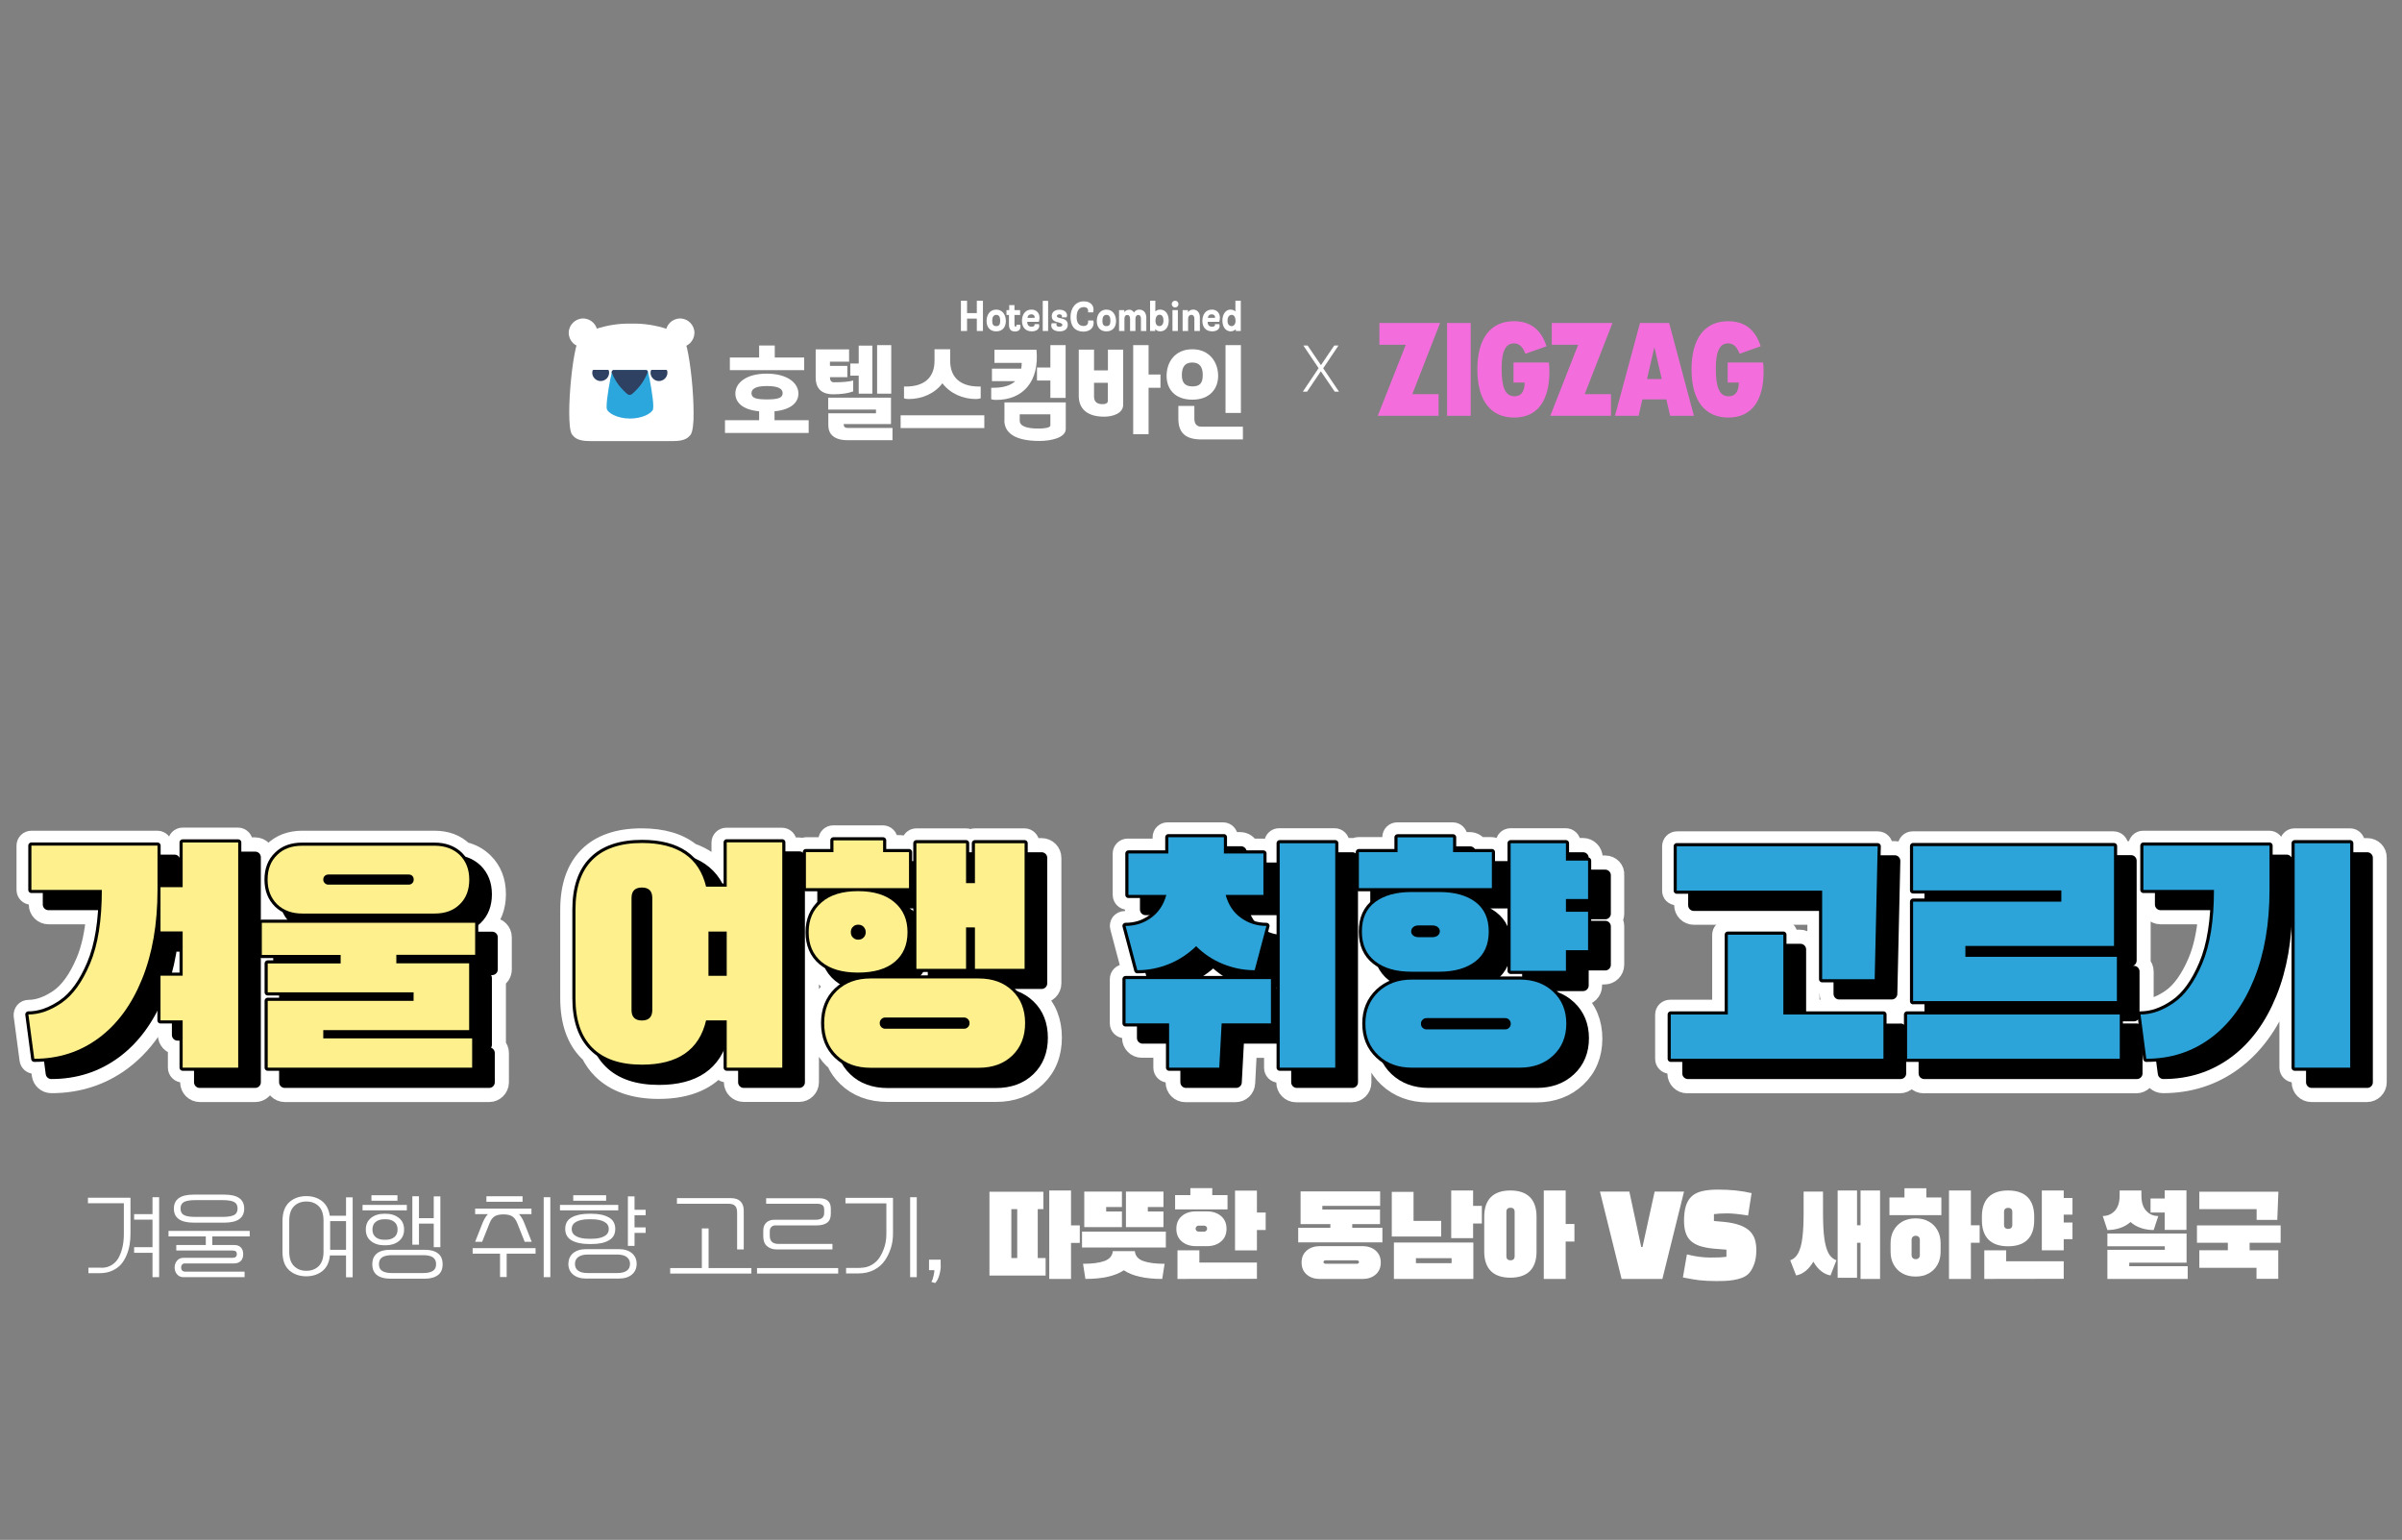 <?xml version="1.0" encoding="UTF-8"?>
<!-- Generator: Adobe Illustrator 28.1.0, SVG Export Plug-In . SVG Version: 6.00 Build 0)  -->
<svg xmlns="http://www.w3.org/2000/svg" xmlns:xlink="http://www.w3.org/1999/xlink" version="1.1" id="레이어_1" x="0px" y="0px" width="1920px" height="1231px" viewBox="0 0 1920 1231" style="enable-background:new 0 0 1920 1231;" xml:space="preserve">
<rect x="0" y="0" width="1920" height="1231" fill="#808080" stroke="none"/>
<style type="text/css">
	.st0{fill:#FFFFFF;stroke:#FFFFFF;stroke-width:14;stroke-linecap:round;stroke-linejoin:round;stroke-miterlimit:10;}
	.st1{stroke:#000000;stroke-width:9;stroke-linecap:round;stroke-linejoin:round;stroke-miterlimit:10;}
	.st2{stroke:#000000;stroke-width:5;stroke-linecap:round;stroke-linejoin:round;stroke-miterlimit:10;}
	.st3{fill:#FFF08E;}
	.st4{fill:#2CA4DA;}
	.st5{fill:#FFFFFF;}
	.st6{fill:#F36EDC;}
	.st7{fill:#2E4162;}
	.st8{fill:#2CA7DD;}
</style>
<g>
	<path class="st0" d="M393.4,740.5h-5.9c6.6-6.6,9.9-15.3,9.9-25.7c0-10.6-3.4-19.3-10.2-26c-4.5-4.4-10-7.4-16.3-8.8   c0,0,0-0.1-0.1-0.1c-6-5.9-13.9-8.8-23.5-8.8H241.6c-9.6,0-17.5,3-23.5,8.8c-2.2,2.2-4,4.6-5.4,7.2v-1.9c0-4.8-3.9-8.8-8.8-8.8   h-8.8v-2.9c0-2.7-2.2-4.9-4.9-4.9H146c-2.7,0-4.9,2.2-4.9,4.9v5.4c-0.5-0.1-1-0.2-1.6-0.2h-8.8V676c0-2.7-2.2-4.9-4.9-4.9H25.1   c-2.7,0-4.9,2.2-4.9,4.9v35.4c0,2.7,2.2,4.9,4.9,4.9H30v6.8c0,4.8,3.9,8.8,8.8,8.8h37.1c-1.3,14.5-4,26.7-8.2,36.6   c-5.9,13.9-13,23.8-21.2,29.4c-8.1,5.5-16.1,8.4-23.7,8.4c-1.4,0-2.7,0.6-3.7,1.7c-0.9,1.1-1.3,2.5-1.2,3.8l4.7,35.4   c0.3,2.4,2.4,4.2,4.8,4.2c1.3,0,2.6,0,3.9-0.1l1.1,8c0.6,4.4,4.3,7.6,8.7,7.6c21.2,0,40.2-6.1,56.6-18.2   c10.5-7.8,19.5-17.8,26.9-29.8c0.9,1.1,2.2,1.7,3.7,1.7h4.9v6.8c0,4.6,3.5,8.3,8,8.7v17.4c0,2.7,2.2,4.9,4.9,4.9h4.9v6.8   c0,4.8,3.9,8.8,8.8,8.8H204c4.8,0,8.8-3.9,8.8-8.8v-7c0.4,0.1,0.8,0.2,1.2,0.2h4.9v6.8c0,4.8,3.9,8.8,8.8,8.8H391   c4.8,0,8.8-3.9,8.8-8.8v-23.4c0-2.3-0.9-4.4-2.4-6c0-0.2,0-0.4,0-0.6v-52.4c2.8-1.5,4.7-4.4,4.7-7.8v-25.7   C402.1,744.5,398.2,740.5,393.4,740.5z M218.1,726.3c1,1,2.1,1.9,3.2,2.7c0.5,1.3,1.1,2.5,1.7,3.7h-10.3v-13.6   C214.2,721.8,216,724.2,218.1,726.3z"></path>
	<path class="st0" d="M826.1,794.9h6.5c4.8,0,8.8-3.9,8.8-8.8V685.8c0-4.8-3.9-8.8-8.8-8.8h-8.8v-2.9c0-2.7-2.2-4.9-4.9-4.9h-39.7   c-1.4,0-2.7,0.6-3.5,1.5c-0.9-0.9-2.1-1.5-3.5-1.5h-39.7c-2.7,0-4.9,2.2-4.9,4.9v2.3c-0.3-0.1-0.7-0.1-1-0.1h-2.1   c-1.4-1-3.2-1.7-5.1-1.7h-8.8v-2.9c0-2.7-2.2-4.9-4.9-4.9h-39.7c-2.7,0-4.9,2.2-4.9,4.9v4.6h-17.1c-0.9,0-1.8,0.3-2.5,0.7   c-0.9-0.3-1.8-0.5-2.8-0.5h-8.8v-2.9c0-2.7-2.2-4.9-4.9-4.9h-44.4c-2.7,0-4.9,2.2-4.9,4.9v23.1c-5.3-6.5-12.7-12.2-23.1-15.8   c-9.6-7.8-22.9-11.7-39.8-11.7c-18.7,0-33.2,5-43.1,14.9c-9.9,9.9-14.9,24.4-14.9,43.1v70.8c0,18.7,5,33.2,14.9,43.1   c0.6,0.6,1.1,1.1,1.7,1.6c2.4,4.8,5.5,9.1,9.2,12.8c10.6,10.6,26.1,16,45.9,16c25.3,0,40.4-8.6,49.3-19.8v1.7   c0,2.7,2.2,4.9,4.9,4.9h4.9v6.8c0,4.8,3.9,8.8,8.8,8.8h44.4c4.8,0,8.8-3.9,8.8-8.8v-99.1c1.6,2.4,3.6,4.6,5.9,6.5   c0.3,0.3,0.6,0.5,0.9,0.7c2.2,5.4,5.6,10,10.2,13.9c0.4,0.3,0.9,0.6,1.3,1c-0.1,0.1-0.2,0.2-0.3,0.3c-7.7,7.5-11.6,17.3-11.6,29.4   c0,12,3.9,21.9,11.6,29.4c0.6,0.6,1.3,1.2,2,1.7c2.1,4.8,5.1,9,8.9,12.7c8.4,8.1,19.5,12.3,33,12.3H796c13.5,0,24.6-4.1,33-12.3   c8.5-8.2,12.8-19,12.8-32.2c0-13.1-4.3-23.9-12.8-32.2C828,796.5,827.1,795.7,826.1,794.9z M647.7,714.9h1.4v6.8   c0,0.3,0.1,0.5,0.1,0.7c-0.5,0.6-1,1.3-1.4,2V714.9z"></path>
	<path class="st0" d="M1283.1,690.9h-8.8V688c0-0.4-0.1-0.9-0.2-1.3v-1c0-4.8-3.9-8.8-8.8-8.8h-8.8v-2.9c0-2.7-2.2-4.9-4.9-4.9   h-44.2c-2.7,0-4.9,2.2-4.9,4.9v10h-5.4v-2.9c0-2.7-2.2-4.9-4.9-4.9h-10c-1.6-2.4-4.3-4-7.3-4h-8.8v-2.9c0-2.7-2.2-4.9-4.9-4.9   h-44.4c-2.7,0-4.9,2.2-4.9,4.9v6.9h-26.1c-1.1,0-2.2,0.4-3,1c-0.7-0.2-1.5-0.3-2.3-0.3h-8.8v-2.9c0-2.7-2.2-4.9-4.9-4.9h-44.4   c-2.7,0-4.9,2.2-4.9,4.9v11.2h-3.3v-2.9c0-2.7-2.2-4.9-4.9-4.9h-10c-1.4-3.1-4.4-5.2-8-5.2h-8.8v-2.9c0-2.7-2.2-4.9-4.9-4.9h-44.4   c-2.7,0-4.9,2.2-4.9,4.9v8.1h-27c-2.7,0-4.9,2.2-4.9,4.9v33.1c0,2.7,2.2,4.9,4.9,4.9h4.9v6.8c0,2.6,1.2,4.9,3,6.5   c-3.2,1.1-6.6,1.7-10.2,1.7c-1.5,0-2.9,0.7-3.9,1.9c-0.9,1.2-1.2,2.8-0.8,4.2l9.4,35.4c0.1,0.3,0.2,0.7,0.4,1h-5.1   c-2.7,0-4.9,2.2-4.9,4.9v35.4c0,2.7,2.2,4.9,4.9,4.9h4.9v6.8c0,4.8,3.9,8.8,8.8,8.8h16.2v15c0,2.7,2.2,4.9,4.9,4.9h4.9v6.8   c0,4.8,3.9,8.8,8.8,8.8h40.1c4.7,0,8.5-3.6,8.7-8.3l1.4-27.1h19.7v15c0,2.7,2.2,4.9,4.9,4.9h4.9v6.8c0,4.8,3.9,8.8,8.8,8.8h44.4   c4.8,0,8.8-3.9,8.8-8.8v-30.4c2,4.7,4.9,8.8,8.7,12.5c0.5,0.5,1.1,0.9,1.6,1.4c2.2,4.9,5.3,9.3,9.4,13.2   c8.6,8.1,19.6,12.2,32.7,12.2h86.4c13.1,0,24.1-4.1,32.7-12.2c8.7-8.2,13.1-18.9,13.1-31.8c0-12.8-4.4-23.5-13.1-31.8   c-0.6-0.6-1.3-1.2-2-1.7h6.1c4.8,0,8.8-3.9,8.8-8.8V780h8.9c4.8,0,8.8-3.9,8.8-8.8v-30.7c0-1.9-0.6-3.6-1.6-5.1   c1-1.4,1.6-3.2,1.6-5.1v-30.7C1291.8,694.9,1287.9,690.9,1283.1,690.9z M1018.1,742c-0.4-0.1-0.7-0.2-1.1-0.4l0-0.2   c0.4-1.5,0.1-3-0.8-4.2c-0.5-0.6-1-1.1-1.7-1.4h3.6V742z M1089.7,714.9h1.4v6.8c0,0.2,0,0.3,0,0.4c-0.5,0.6-1,1.2-1.4,1.9V714.9z    M1089.7,765.5c1.8,2.5,3.9,4.9,6.5,6.9c0.1,0,0.1,0.1,0.2,0.1c1.9,4.6,4.6,8.7,8.2,12.2c-2.2,1.4-4.3,2.9-6.2,4.8   c-3.8,3.6-6.8,7.8-8.7,12.5V765.5z"></path>
	<path class="st0" d="M1892.2,677h-8.8v-2.9c0-2.7-2.2-4.9-4.9-4.9h-44.4c-2.7,0-4.9,2.2-4.9,4.9v5c-0.5-0.1-1-0.2-1.6-0.2h-8.8V676   c0-2.7-2.2-4.9-4.9-4.9h-100.8c-2.7,0-4.9,2.2-4.9,4.9v5.1c-1.4-1-3.2-1.7-5.1-1.7h-8.8v-2.9c0-2.7-2.2-4.9-4.9-4.9h-160.6   c-2.7,0-4.9,2.2-4.9,4.9v35.4c0,2,1.2,3.7,3,4.5c-1.7,0.7-3,2.5-3,4.5v79.6c0,2.7,2.2,4.9,4.9,4.9h4.9v0.9h-9.6   c-2.7,0-4.9,2.2-4.9,4.9v3c-0.1,0-0.3,0-0.4,0h-8.8V811c0-2.7-2.2-4.9-4.9-4.9h-57.7V759c0-4.8-3.9-8.8-8.8-8.8h-8.8v-2.9   c0-2.7-2.2-4.9-4.9-4.9h-44.4c-2.7,0-4.9,2.2-4.9,4.9v58.9h-40.7c-2.7,0-4.9,2.2-4.9,4.9v35.4c0,2.7,2.2,4.9,4.9,4.9h4.9v6.8   c0,4.8,3.9,8.8,8.8,8.8h170c4.8,0,8.8-3.9,8.8-8.8v-6.8h1.4v6.8c0,4.8,3.9,8.8,8.8,8.8h170c4.8,0,8.8-3.9,8.8-8.8v-6.8   c0.9,0,1.8,0,2.7-0.1l1.1,8c0.6,4.4,4.3,7.6,8.7,7.6c21.2,0,40.2-6.1,56.6-18.2c16.1-11.9,28.8-29,37.6-50.9   c2.2-5.5,4.2-11.3,5.9-17.4v73.1c0,2.7,2.2,4.9,4.9,4.9h4.9v6.8c0,4.8,3.9,8.8,8.8,8.8h44.4c4.8,0,8.8-3.9,8.8-8.8V685.8   C1901,680.9,1897.1,677,1892.2,677z M1718.2,716.3v6.8c0,4.8,3.9,8.8,8.8,8.8h37.1c-1.3,14.5-4,26.7-8.2,36.6   c-5.9,13.9-13,23.8-21.2,29.4c-6.9,4.7-13.6,7.4-20.2,8.1v-29.3c0-2.5-1-4.7-2.7-6.3c0.2-0.8,0.3-1.6,0.3-2.4v-51.9   c0.4,0.1,0.8,0.2,1.2,0.2H1718.2z"></path>
	<path class="st0" d="M1340.3,716.7h4.9v6.8c0,4.8,3.9,8.8,8.8,8.8h97.7v50.4c0,2.7,2.2,4.9,4.9,4.9h4.9v6.8c0,4.8,3.9,8.8,8.8,8.8   h42c4.8,0,8.7-3.8,8.8-8.6l2.4-106.3c0.1-2.4-0.8-4.6-2.5-6.3c-1.6-1.7-3.9-2.6-6.3-2.6h-8.8l0.1-2.8c0-1.3-0.5-2.6-1.4-3.5   c-0.9-0.9-2.2-1.5-3.5-1.5h-160.6c-2.7,0-4.9,2.2-4.9,4.9v35.4C1335.4,714.6,1337.6,716.7,1340.3,716.7z"></path>
</g>
<g>
	<g>
		<g>
			<path class="st1" d="M36.4,822.7c8.7,0,17.5-3.1,26.4-9.2c9-6.1,16.6-16.6,22.9-31.5c6.3-14.9,9.4-34.5,9.4-58.9H38.7v-35.4     h100.8v35.4c0,27.2-4.1,51-12.4,71.4c-8.3,20.4-19.8,36.1-34.7,47.1c-14.9,11-32,16.5-51.4,16.5L36.4,822.7z M204,865.2h-44.4     v-37.8h-17.7v-35.7h17.7v-35.4h-17.7V721h17.7v-35.7H204V865.2z"></path>
			<path class="st1" d="M393.4,775h-63v6.8h58.3v53.4H272v6.6h119v23.4H227.6v-53.4h116.6V805H227.6v-23.1h58.3V775h-63v-25.7h170.5     V775z M255.2,742c-8.3,0-15-2.5-20.1-7.4c-5-5-7.6-11.5-7.6-19.7c0-8.2,2.5-14.8,7.6-19.7c5-5,11.7-7.4,20.1-7.4H361     c8.3,0,15,2.5,20.1,7.4c5,5,7.6,11.5,7.6,19.7c0,8.2-2.5,14.8-7.6,19.7c-5,5-11.7,7.4-20.1,7.4H255.2z M276,710.8     c-1.1,0-2,0.4-2.8,1.1c-0.8,0.7-1.2,1.7-1.2,3c0,1.1,0.4,2,1.2,2.8c0.8,0.8,1.7,1.2,2.8,1.2h64.2c1.3,0,2.2-0.4,3-1.2     c0.7-0.8,1.1-1.7,1.1-2.8c0-1.3-0.4-2.2-1.1-3c-0.7-0.7-1.7-1.1-3-1.1H276z"></path>
			<path class="st1" d="M638.9,685.3v179.9h-44.4v-37.8H578c-5.5,23.6-22.6,35.4-51.2,35.4c-17.5,0-30.7-4.5-39.7-13.5     c-9-9-13.5-22.2-13.5-39.7v-70.8c0-17.5,4.5-30.7,13.5-39.7c9-9,22.2-13.5,39.7-13.5c28.5,0,45.6,11.7,51.2,34.9h16.5v-35.4     H638.9z M535,729.5c0-5.5-2.8-8.3-8.3-8.3c-5.5,0-8.3,2.8-8.3,8.3v89.7c0,5.5,2.8,8.3,8.3,8.3c5.5,0,8.3-2.8,8.3-8.3V729.5z      M594.5,791.8v-35.4h-14.6v35.4H594.5z"></path>
			<path class="st1" d="M740.2,692.9v28.8h-82.4v-28.8h22v-9.4h39.7v9.4H740.2z M739.1,756.8c0,10.1-3.4,18-10.2,23.7     c-6.8,5.7-16.5,8.6-29.3,8.6c-12.7,0-22.5-2.9-29.3-8.6c-6.8-5.7-10.2-13.7-10.2-23.7c0-9.9,3.4-17.9,10.3-23.8     c6.8-6,16.6-9,29.2-9c12.6,0,22.3,3,29.2,9C735.6,739,739.1,746.9,739.1,756.8z M796,793.9c11.2,0,20.1,3.3,26.9,9.8     c6.8,6.5,10.2,15.2,10.2,25.9c0,10.7-3.4,19.3-10.2,25.9c-6.8,6.5-15.7,9.8-26.9,9.8h-86.4c-11.2,0-20.2-3.3-26.9-9.8     c-6.8-6.5-10.2-15.1-10.2-25.9c0-10.7,3.4-19.3,10.2-25.9c6.8-6.5,15.7-9.8,26.9-9.8H796z M693.7,756.8c0,1.7,0.5,3.2,1.7,4.3     c1.1,1.1,2.5,1.7,4.2,1.7c1.7,0,3.1-0.5,4.3-1.7c1.1-1.1,1.7-2.5,1.7-4.3c0-1.7-0.6-3.1-1.7-4.3c-1.1-1.1-2.5-1.7-4.3-1.7     c-1.7,0-3.2,0.6-4.2,1.7C694.3,753.7,693.7,755.1,693.7,756.8z M784.1,834.1c1.3,0,2.3-0.4,3.2-1.3c0.9-0.9,1.3-1.9,1.3-3.2     c0-1.3-0.4-2.3-1.3-3.2c-0.9-0.9-1.9-1.3-3.2-1.3h-62.8c-1.3,0-2.3,0.4-3.2,1.3c-0.9,0.9-1.3,1.9-1.3,3.2c0,1.3,0.4,2.3,1.3,3.2     c0.9,0.9,1.9,1.3,3.2,1.3H784.1z M785.8,753.1v33.1h-39.7V685.8h39.7v31.9h7.1v-31.9h39.7v100.3h-39.7v-33.1H785.8z"></path>
			<path class="st1" d="M913.3,751.9c7.6,0,14.3-2.1,20.3-6.4c6-4.3,10.1-10.4,12.3-18.4h-30.2V694h31.9v-13h44.4v13h31.6v33.1     h-30.2c2.2,8,6.3,14.2,12.3,18.4c6,4.3,12.7,6.4,20.3,6.4l-9.4,35.4c-8.8,0-17.3-1.7-25.4-5c-8.1-3.3-15.2-8-21.4-14.2     c-6.3,6.1-13.5,10.9-21.6,14.2c-8.1,3.3-16.6,5-25.4,5L913.3,751.9z M913.3,829.8v-35.4h116.2v35.4H990l-1.9,35.4H948v-35.4     H913.3z M1036.6,685.8h44.4v179.4h-44.4V685.8z"></path>
			<path class="st1" d="M1206.1,692.9v28.8h-106.3v-28.8h30.9v-11.8h44.4v11.8H1206.1z M1164.1,724.7c12.3,0,22,2.7,29,8     c7.1,5.4,10.6,13.2,10.6,23.6c0,10.4-3.5,18.3-10.6,23.8c-7.1,5.5-16.8,8.3-29,8.3h-22.2c-12.3,0-22-2.8-29-8.3     c-7.1-5.5-10.6-13.5-10.6-23.8c0-10.4,3.5-18.3,10.6-23.6c7.1-5.3,16.8-8,29-8H1164.1z M1255.2,855.4c-6.9,6.5-15.8,9.8-26.7,9.8     h-86.4c-10.9,0-19.8-3.3-26.7-9.8c-6.9-6.5-10.4-15-10.4-25.4c0-10.4,3.5-18.8,10.4-25.4c6.9-6.5,15.8-9.8,26.7-9.8h86.4     c10.9,0,19.8,3.3,26.7,9.8c6.9,6.5,10.4,15,10.4,25.4C1265.6,840.4,1262.1,848.9,1255.2,855.4z M1158.6,760.9     c1.7,0,3.1-0.4,4.2-1.3c1.1-0.9,1.7-2,1.7-3.4c0-1.4-0.6-2.6-1.7-3.4c-1.1-0.9-2.5-1.3-4.2-1.3h-11.1c-1.7,0-3.2,0.4-4.2,1.3     c-1.1,0.9-1.7,2-1.7,3.4c0,1.4,0.5,2.6,1.7,3.4c1.1,0.9,2.5,1.3,4.2,1.3H1158.6z M1153.9,825.6c-1.3,0-2.3,0.4-3.2,1.3     c-0.9,0.9-1.3,1.9-1.3,3.2c0,1.3,0.4,2.3,1.3,3.2c0.9,0.9,1.9,1.3,3.2,1.3h62.8c1.3,0,2.3-0.4,3.2-1.3c0.9-0.9,1.3-1.9,1.3-3.2     c0-1.3-0.4-2.3-1.3-3.2c-0.9-0.9-1.9-1.3-3.2-1.3H1153.9z M1265.4,699.7h17.7v30.7h-17.7v10.2h17.7v30.7h-17.7v16.5h-44.2v-102     h44.2V699.7z"></path>
			<path class="st1" d="M1519.2,822.7v35.4h-170v-35.4h45.6V759h44.4v63.8H1519.2z M1353.9,723.6v-35.4h160.6l-2.4,106.3h-42v-70.8     H1353.9z"></path>
			<path class="st1" d="M1708.1,822.7v35.4h-170v-35.4H1708.1z M1542.8,812.1v-79.6h118.5v-9h-118.5v-35.4h160.6v79.8h-118.8v8.7     h121.1v35.4H1542.8z"></path>
			<path class="st1" d="M1724.6,822.7c8.7,0,17.5-3.1,26.4-9.2c9-6.1,16.6-16.6,22.9-31.5c6.3-14.9,9.4-34.5,9.4-58.9H1727v-35.4     h100.8v35.4c0,27.2-4.1,51-12.4,71.4c-8.3,20.4-19.8,36.1-34.7,47.1c-14.9,11-32,16.5-51.4,16.5L1724.6,822.7z M1892.2,685.8     v179.4h-44.4V685.8H1892.2z"></path>
		</g>
	</g>
	<g>
		<path class="st2" d="M22.7,811c8.7,0,17.5-3.1,26.4-9.2c9-6.1,16.6-16.6,22.9-31.5c6.3-14.9,9.4-34.5,9.4-58.9H25.1V676h100.8    v35.4c0,27.2-4.1,51-12.4,71.4c-8.3,20.4-19.8,36.1-34.7,47.1c-14.9,11-32,16.5-51.4,16.5L22.7,811z M190.4,853.5H146v-37.8h-17.7    v-35.7H146v-35.4h-17.7v-35.4H146v-35.7h44.4V853.5z"></path>
		<path class="st2" d="M379.8,763.3h-63v6.8H375v53.4H258.4v6.6h119v23.4H214v-53.4h116.6v-6.8H214v-23.1h58.3v-6.8h-63v-25.7h170.5    V763.3z M241.6,730.3c-8.3,0-15-2.5-20.1-7.4c-5-5-7.6-11.5-7.6-19.7c0-8.2,2.5-14.8,7.6-19.7c5-5,11.7-7.4,20.1-7.4h105.8    c8.3,0,15,2.5,20.1,7.4c5,5,7.6,11.5,7.6,19.7c0,8.2-2.5,14.8-7.6,19.7c-5,5-11.7,7.4-20.1,7.4H241.6z M262.4,699.1    c-1.1,0-2,0.4-2.8,1.1c-0.8,0.7-1.2,1.7-1.2,3c0,1.1,0.4,2,1.2,2.8c0.8,0.8,1.7,1.2,2.8,1.2h64.2c1.3,0,2.2-0.4,3-1.2    c0.7-0.8,1.1-1.7,1.1-2.8c0-1.3-0.4-2.2-1.1-3c-0.7-0.7-1.7-1.1-3-1.1H262.4z"></path>
		<path class="st2" d="M625.3,673.6v179.9h-44.4v-37.8h-16.5c-5.5,23.6-22.6,35.4-51.2,35.4c-17.5,0-30.7-4.5-39.7-13.5    c-9-9-13.5-22.2-13.5-39.7v-70.8c0-17.5,4.5-30.7,13.5-39.7c9-9,22.2-13.5,39.7-13.5c28.5,0,45.6,11.7,51.2,34.9h16.5v-35.4H625.3    z M521.4,717.8c0-5.5-2.8-8.3-8.3-8.3c-5.5,0-8.3,2.8-8.3,8.3v89.7c0,5.5,2.8,8.3,8.3,8.3c5.5,0,8.3-2.8,8.3-8.3V717.8z     M580.9,780.1v-35.4h-14.6v35.4H580.9z"></path>
		<path class="st2" d="M726.6,681.2V710h-82.4v-28.8h22v-9.4h39.7v9.4H726.6z M725.4,745.2c0,10.1-3.4,18-10.2,23.7    c-6.8,5.7-16.5,8.6-29.3,8.6c-12.7,0-22.5-2.9-29.3-8.6c-6.8-5.7-10.2-13.7-10.2-23.7c0-9.9,3.4-17.9,10.3-23.8    c6.8-6,16.6-9,29.2-9c12.6,0,22.3,3,29.2,9C722,727.3,725.4,735.2,725.4,745.2z M782.3,782.2c11.2,0,20.1,3.3,26.9,9.8    c6.8,6.5,10.2,15.2,10.2,25.9c0,10.7-3.4,19.3-10.2,25.9c-6.8,6.5-15.7,9.8-26.9,9.8h-86.4c-11.2,0-20.2-3.3-26.9-9.8    c-6.8-6.5-10.2-15.1-10.2-25.9c0-10.7,3.4-19.3,10.2-25.9c6.8-6.5,15.7-9.8,26.9-9.8H782.3z M680.1,745.2c0,1.7,0.5,3.2,1.7,4.3    c1.1,1.1,2.5,1.7,4.2,1.7c1.7,0,3.1-0.5,4.3-1.7c1.1-1.1,1.7-2.5,1.7-4.3c0-1.7-0.6-3.1-1.7-4.3c-1.1-1.1-2.5-1.7-4.3-1.7    c-1.7,0-3.2,0.6-4.2,1.7C680.6,742,680.1,743.4,680.1,745.2z M770.5,822.4c1.3,0,2.3-0.4,3.2-1.3c0.9-0.9,1.3-1.9,1.3-3.2    c0-1.3-0.4-2.3-1.3-3.2c-0.9-0.9-1.9-1.3-3.2-1.3h-62.8c-1.3,0-2.3,0.4-3.2,1.3c-0.9,0.9-1.3,1.9-1.3,3.2c0,1.3,0.4,2.3,1.3,3.2    c0.9,0.9,1.9,1.3,3.2,1.3H770.5z M772.2,741.4v33.1h-39.7V674.1h39.7V706h7.1v-31.9h39.7v100.4h-39.7v-33.1H772.2z"></path>
		<path class="st2" d="M899.7,740.2c7.6,0,14.3-2.1,20.3-6.4c6-4.3,10.1-10.4,12.3-18.4H902v-33.1h31.9v-13h44.4v13h31.6v33.1h-30.2    c2.2,8,6.3,14.2,12.3,18.4c6,4.3,12.7,6.4,20.3,6.4l-9.4,35.4c-8.8,0-17.3-1.7-25.4-5c-8.1-3.3-15.2-8-21.4-14.2    c-6.3,6.1-13.5,10.9-21.6,14.2c-8.1,3.3-16.6,5-25.4,5L899.7,740.2z M899.7,818.1v-35.4h116.2v35.4h-39.4l-1.9,35.4h-40.1v-35.4    H899.7z M1022.9,674.1h44.4v179.4h-44.4V674.1z"></path>
		<path class="st2" d="M1192.5,681.2V710h-106.3v-28.8h30.9v-11.8h44.4v11.8H1192.5z M1150.4,713.1c12.3,0,22,2.7,29,8    c7.1,5.4,10.6,13.2,10.6,23.6c0,10.4-3.5,18.3-10.6,23.8c-7.1,5.5-16.8,8.3-29,8.3h-22.2c-12.3,0-22-2.8-29-8.3    c-7.1-5.5-10.6-13.5-10.6-23.8c0-10.4,3.5-18.3,10.6-23.6c7.1-5.3,16.8-8,29-8H1150.4z M1241.6,843.7c-6.9,6.5-15.8,9.8-26.7,9.8    h-86.4c-10.9,0-19.8-3.3-26.7-9.8c-6.9-6.5-10.4-15-10.4-25.4s3.5-18.8,10.4-25.4c6.9-6.5,15.8-9.8,26.7-9.8h86.4    c10.9,0,19.8,3.3,26.7,9.8c6.9,6.5,10.4,15,10.4,25.4S1248.5,837.2,1241.6,843.7z M1145,749.2c1.7,0,3.1-0.4,4.2-1.3    c1.1-0.9,1.7-2,1.7-3.4c0-1.4-0.6-2.6-1.7-3.4c-1.1-0.9-2.5-1.3-4.2-1.3h-11.1c-1.7,0-3.2,0.4-4.2,1.3c-1.1,0.9-1.7,2-1.7,3.4    c0,1.4,0.5,2.6,1.7,3.4c1.1,0.9,2.5,1.3,4.2,1.3H1145z M1140.3,813.9c-1.3,0-2.3,0.4-3.2,1.3c-0.9,0.9-1.3,1.9-1.3,3.2    c0,1.3,0.4,2.3,1.3,3.2c0.9,0.9,1.9,1.3,3.2,1.3h62.8c1.3,0,2.3-0.4,3.2-1.3c0.9-0.9,1.3-1.9,1.3-3.2c0-1.3-0.4-2.3-1.3-3.2    c-0.9-0.9-1.9-1.3-3.2-1.3H1140.3z M1251.7,688h17.7v30.7h-17.7v10.2h17.7v30.7h-17.7v16.5h-44.2v-102h44.2V688z"></path>
		<path class="st2" d="M1505.5,811v35.4h-170V811h45.6v-63.8h44.4V811H1505.5z M1340.3,711.9v-35.4h160.6l-2.4,106.3h-42v-70.8    H1340.3z"></path>
		<path class="st2" d="M1694.4,811v35.4h-170V811H1694.4z M1529.2,800.4v-79.6h118.5v-9h-118.5v-35.4h160.6v79.8h-118.8v8.7h121.1    v35.4H1529.2z"></path>
		<path class="st2" d="M1711,811c8.7,0,17.5-3.1,26.4-9.2c9-6.1,16.6-16.6,22.9-31.5c6.3-14.9,9.4-34.5,9.4-58.9h-56.4V676h100.8    v35.4c0,27.2-4.1,51-12.4,71.4c-8.3,20.4-19.8,36.1-34.7,47.1c-14.9,11-32,16.5-51.4,16.5L1711,811z M1878.6,674.1v179.4h-44.4    V674.1H1878.6z"></path>
	</g>
	<g>
		<path class="st3" d="M22.7,811c8.7,0,17.5-3.1,26.4-9.2c9-6.1,16.6-16.6,22.9-31.5c6.3-14.9,9.4-34.5,9.4-58.9H25.1V676h100.8    v35.4c0,27.2-4.1,51-12.4,71.4c-8.3,20.4-19.8,36.1-34.7,47.1c-14.9,11-32,16.5-51.4,16.5L22.7,811z M190.4,853.5H146v-37.8h-17.7    v-35.7H146v-35.4h-17.7v-35.4H146v-35.7h44.4V853.5z"></path>
		<path class="st3" d="M379.8,763.3h-63v6.8H375v53.4H258.4v6.6h119v23.4H214v-53.4h116.6v-6.8H214v-23.1h58.3v-6.8h-63v-25.7h170.5    V763.3z M241.6,730.3c-8.3,0-15-2.5-20.1-7.4c-5-5-7.6-11.5-7.6-19.7c0-8.2,2.5-14.8,7.6-19.7c5-5,11.7-7.4,20.1-7.4h105.8    c8.3,0,15,2.5,20.1,7.4c5,5,7.6,11.5,7.6,19.7c0,8.2-2.5,14.8-7.6,19.7c-5,5-11.7,7.4-20.1,7.4H241.6z M262.4,699.1    c-1.1,0-2,0.4-2.8,1.1c-0.8,0.7-1.2,1.7-1.2,3c0,1.1,0.4,2,1.2,2.8c0.8,0.8,1.7,1.2,2.8,1.2h64.2c1.3,0,2.2-0.4,3-1.2    c0.7-0.8,1.1-1.7,1.1-2.8c0-1.3-0.4-2.2-1.1-3c-0.7-0.7-1.7-1.1-3-1.1H262.4z"></path>
		<path class="st3" d="M625.3,673.6v179.9h-44.4v-37.8h-16.5c-5.5,23.6-22.6,35.4-51.2,35.4c-17.5,0-30.7-4.5-39.7-13.5    c-9-9-13.5-22.2-13.5-39.7v-70.8c0-17.5,4.5-30.7,13.5-39.7c9-9,22.2-13.5,39.7-13.5c28.5,0,45.6,11.7,51.2,34.9h16.5v-35.4H625.3    z M521.4,717.8c0-5.5-2.8-8.3-8.3-8.3c-5.5,0-8.3,2.8-8.3,8.3v89.7c0,5.5,2.8,8.3,8.3,8.3c5.5,0,8.3-2.8,8.3-8.3V717.8z     M580.9,780.1v-35.4h-14.6v35.4H580.9z"></path>
		<path class="st3" d="M726.6,681.2V710h-82.4v-28.8h22v-9.4h39.7v9.4H726.6z M725.4,745.2c0,10.1-3.4,18-10.2,23.7    c-6.8,5.7-16.5,8.6-29.3,8.6c-12.7,0-22.5-2.9-29.3-8.6c-6.8-5.7-10.2-13.7-10.2-23.7c0-9.9,3.4-17.9,10.3-23.8    c6.8-6,16.6-9,29.2-9c12.6,0,22.3,3,29.2,9C722,727.3,725.4,735.2,725.4,745.2z M782.3,782.2c11.2,0,20.1,3.3,26.9,9.8    c6.8,6.5,10.2,15.2,10.2,25.9c0,10.7-3.4,19.3-10.2,25.9c-6.8,6.5-15.7,9.8-26.9,9.8h-86.4c-11.2,0-20.2-3.3-26.9-9.8    c-6.8-6.5-10.2-15.1-10.2-25.9c0-10.7,3.4-19.3,10.2-25.9c6.8-6.5,15.7-9.8,26.9-9.8H782.3z M680.1,745.2c0,1.7,0.5,3.2,1.7,4.3    c1.1,1.1,2.5,1.7,4.2,1.7c1.7,0,3.1-0.5,4.3-1.7c1.1-1.1,1.7-2.5,1.7-4.3c0-1.7-0.6-3.1-1.7-4.3c-1.1-1.1-2.5-1.7-4.3-1.7    c-1.7,0-3.2,0.6-4.2,1.7C680.6,742,680.1,743.4,680.1,745.2z M770.5,822.4c1.3,0,2.3-0.4,3.2-1.3c0.9-0.9,1.3-1.9,1.3-3.2    c0-1.3-0.4-2.3-1.3-3.2c-0.9-0.9-1.9-1.3-3.2-1.3h-62.8c-1.3,0-2.3,0.4-3.2,1.3c-0.9,0.9-1.3,1.9-1.3,3.2c0,1.3,0.4,2.3,1.3,3.2    c0.9,0.9,1.9,1.3,3.2,1.3H770.5z M772.2,741.4v33.1h-39.7V674.1h39.7V706h7.1v-31.9h39.7v100.4h-39.7v-33.1H772.2z"></path>
		<path class="st4" d="M899.7,740.2c7.6,0,14.3-2.1,20.3-6.4c6-4.3,10.1-10.4,12.3-18.4H902v-33.1h31.9v-13h44.4v13h31.6v33.1h-30.2    c2.2,8,6.3,14.2,12.3,18.4c6,4.3,12.7,6.4,20.3,6.4l-9.4,35.4c-8.8,0-17.3-1.7-25.4-5c-8.1-3.3-15.2-8-21.4-14.2    c-6.3,6.1-13.5,10.9-21.6,14.2c-8.1,3.3-16.6,5-25.4,5L899.7,740.2z M899.7,818.1v-35.4h116.2v35.4h-39.4l-1.9,35.4h-40.1v-35.4    H899.7z M1022.9,674.1h44.4v179.4h-44.4V674.1z"></path>
		<path class="st4" d="M1192.5,681.2V710h-106.3v-28.8h30.9v-11.8h44.4v11.8H1192.5z M1150.4,713.1c12.3,0,22,2.7,29,8    c7.1,5.4,10.6,13.2,10.6,23.6c0,10.4-3.5,18.3-10.6,23.8c-7.1,5.5-16.8,8.3-29,8.3h-22.2c-12.3,0-22-2.8-29-8.3    c-7.1-5.5-10.6-13.5-10.6-23.8c0-10.4,3.5-18.3,10.6-23.6c7.1-5.3,16.8-8,29-8H1150.4z M1241.6,843.7c-6.9,6.5-15.8,9.8-26.7,9.8    h-86.4c-10.9,0-19.8-3.3-26.7-9.8c-6.9-6.5-10.4-15-10.4-25.4s3.5-18.8,10.4-25.4c6.9-6.5,15.8-9.8,26.7-9.8h86.4    c10.9,0,19.8,3.3,26.7,9.8c6.9,6.5,10.4,15,10.4,25.4S1248.5,837.2,1241.6,843.7z M1145,749.2c1.7,0,3.1-0.4,4.2-1.3    c1.1-0.9,1.7-2,1.7-3.4c0-1.4-0.6-2.6-1.7-3.4c-1.1-0.9-2.5-1.3-4.2-1.3h-11.1c-1.7,0-3.2,0.4-4.2,1.3c-1.1,0.9-1.7,2-1.7,3.4    c0,1.4,0.5,2.6,1.7,3.4c1.1,0.9,2.5,1.3,4.2,1.3H1145z M1140.3,813.9c-1.3,0-2.3,0.4-3.2,1.3c-0.9,0.9-1.3,1.9-1.3,3.2    c0,1.3,0.4,2.3,1.3,3.2c0.9,0.9,1.9,1.3,3.2,1.3h62.8c1.3,0,2.3-0.4,3.2-1.3c0.9-0.9,1.3-1.9,1.3-3.2c0-1.3-0.4-2.3-1.3-3.2    c-0.9-0.9-1.9-1.3-3.2-1.3H1140.3z M1251.7,688h17.7v30.7h-17.7v10.2h17.7v30.7h-17.7v16.5h-44.2v-102h44.2V688z"></path>
		<path class="st4" d="M1505.5,811v35.4h-170V811h45.6v-63.8h44.4V811H1505.5z M1340.3,711.9v-35.4h160.6l-2.4,106.3h-42v-70.8    H1340.3z"></path>
		<path class="st4" d="M1694.4,811v35.4h-170V811H1694.4z M1529.2,800.4v-79.6h118.5v-9h-118.5v-35.4h160.6v79.8h-118.8v8.7h121.1    v35.4H1529.2z"></path>
		<path class="st4" d="M1711,811c8.7,0,17.5-3.1,26.4-9.2c9-6.1,16.6-16.6,22.9-31.5c6.3-14.9,9.4-34.5,9.4-58.9h-56.4V676h100.8    v35.4c0,27.2-4.1,51-12.4,71.4c-8.3,20.4-19.8,36.1-34.7,47.1c-14.9,11-32,16.5-51.4,16.5L1711,811z M1878.6,674.1v179.4h-44.4    V674.1H1878.6z"></path>
	</g>
</g>
<g>
	<g>
		<path class="st5" d="M81.1,1013.5c3.2,0,6-0.8,8.5-2.4c2.4-1.6,4.3-3.7,5.6-6.4c1.3-2.7,2.3-5.5,2.9-8.6c0.6-3,0.9-6.2,0.9-9.6    v-24.6H70.3v-4.4h34v28.7c0,3.1-0.2,6.1-0.7,8.9c-0.5,2.9-1.3,5.7-2.5,8.5c-1.2,2.8-2.7,5.3-4.5,7.3c-1.8,2-4.2,3.7-7.1,5    c-2.9,1.3-6.2,1.9-9.8,1.9h-9v-4.4H81.1z M121.9,997v-22h-14.7v-4.4h14.7v-13.5h5.3v63.9h-5.3v-19.5h-14.7V997H121.9z"></path>
		<path class="st5" d="M145.7,1010.8c-0.6,0.6-0.9,1.4-0.9,2.4c0,2.3,1.2,3.4,3.5,3.4h47.2v4.4h-48.8c-2.1,0-3.8-0.7-5.1-2.2    c-1.3-1.5-2-3.3-2-5.5c0-2.2,0.7-4.1,2-5.6c1.3-1.5,3.1-2.2,5.2-2.2H186c2.2,0,3.3-1,3.3-3c0-1.9-1.1-2.8-3.3-2.8h-45.1v-4.4h23.6    v-6.9h-29.8v-4.4h64.9v4.4h-29.9v6.9h17.7c2.3,0,4,0.7,5.2,2c1.2,1.3,1.8,3,1.8,5.2c0,2.4-0.6,4.2-1.9,5.5c-1.3,1.3-3,2-5.4,2    h-39.1C147.2,1009.9,146.3,1010.2,145.7,1010.8z M179.4,977.4h-24.6c-10.5,0-15.8-3.7-15.8-11.2c0-7.5,5.3-11.2,15.8-11.2h24.6    c10.5,0,15.8,3.7,15.8,11.2C195.2,973.6,190,977.4,179.4,977.4z M178.1,959.4h-22c-4,0-7,0.5-8.9,1.4c-1.9,1-2.9,2.7-2.9,5.3    s1,4.3,2.9,5.3c1.9,1,4.9,1.4,8.9,1.4h22c4,0,7-0.5,8.9-1.4c1.9-1,2.9-2.7,2.9-5.3s-1-4.3-2.9-5.3    C185.1,959.9,182.1,959.4,178.1,959.4z"></path>
		<path class="st5" d="M231.3,961c3.6-3.2,8.1-4.8,13.6-4.8c4.8,0,9,1.3,12.4,3.9c3.4,2.6,5.5,6.5,6.3,11.8h13v-14.7h5.3v63.9h-5.3    v-17.5h-12.9c-0.5,5.6-2.6,9.8-6.1,12.6c-3.5,2.7-7.8,4.1-12.8,4.1c-5.4,0-10-1.6-13.6-4.8c-3.6-3.2-5.4-8.1-5.4-14.8v-24.9    C225.9,969.1,227.7,964.2,231.3,961z M231.2,1000.7c0,5.1,1.3,8.9,3.8,11.4c2.5,2.5,5.8,3.8,9.9,3.8c4.1,0,7.4-1.3,9.9-3.8    c2.5-2.5,3.8-6.3,3.8-11.4v-25c0-5.1-1.3-8.9-3.8-11.4c-2.5-2.5-5.8-3.8-9.9-3.8c-4.1,0-7.4,1.3-9.9,3.8    c-2.5,2.5-3.8,6.3-3.8,11.4V1000.7z M276.6,999.1v-22.9h-12.7v22.9H276.6z"></path>
		<path class="st5" d="M325.2,963.2v4.4h-35.4v-4.4H325.2z M308.3,995.5h-1.2c-4.2,0-7.7-1.1-10.5-3.3c-2.8-2.2-4.2-5.3-4.2-9.3    c0-4,1.4-7,4.2-9.3c2.8-2.2,6.3-3.3,10.5-3.3h1.2c4.2,0,7.7,1.1,10.5,3.3c2.8,2.2,4.2,5.3,4.2,9.3c0,4-1.4,7-4.2,9.3    C316,994.4,312.5,995.5,308.3,995.5z M317.7,955.5v4.4h-20.8v-4.4H317.7z M311.8,999.1h27.9c4.5,0,8,1,10.4,2.9    c2.5,1.9,3.7,4.8,3.7,8.7c0,3.9-1.2,6.7-3.7,8.6c-2.5,1.9-6,2.9-10.4,2.9h-27.9c-4.5,0-8-1-10.5-2.9c-2.5-1.9-3.7-4.8-3.7-8.6    c0-3.9,1.2-6.7,3.7-8.7C303.8,1000,307.3,999.1,311.8,999.1z M308.4,974.7h-1.3c-2.8,0-5.1,0.7-6.8,2.1c-1.7,1.4-2.6,3.4-2.6,6.1    c0,2.7,0.9,4.7,2.6,6.1c1.7,1.4,4,2.1,6.8,2.1h1.3c2.8,0,5-0.7,6.8-2.1c1.7-1.4,2.6-3.4,2.6-6.1c0-2.7-0.9-4.7-2.6-6.1    C313.4,975.4,311.2,974.7,308.4,974.7z M338.2,1017.7c3.5,0,6.1-0.6,7.8-1.7c1.7-1.1,2.6-2.9,2.6-5.4c0-2.5-0.9-4.3-2.6-5.5    c-1.7-1.1-4.3-1.7-7.8-1.7h-24.9c-3.5,0-6.1,0.6-7.8,1.7c-1.7,1.1-2.6,3-2.6,5.5c0,2.5,0.9,4.3,2.6,5.4c1.7,1.1,4.3,1.7,7.8,1.7    H338.2z M334.9,973.8h11.8v-17.4h5.3V997h-5.3v-18.8h-11.8v16.8h-5.3v-38.7h5.3V973.8z"></path>
		<path class="st5" d="M428.1,997.8v4.4h-23.1v18.7h-5.3v-18.7h-21.9v-4.4H428.1z M424.8,966.2v4.4h-10c1.7,1.8,3.2,4.2,4.4,7.4    l5.8,14.7h-5.6l-5.9-14.8c-1-2.6-2.4-4.4-4-5.5c-1.7-1.1-4-1.6-7.1-1.6c-3,0-5.4,0.5-7.1,1.6c-1.7,1.1-3,2.9-4,5.5l-5.9,14.8h-5.6    l5.8-14.7c1.3-3.3,2.8-5.7,4.4-7.4h-10.2v-4.4H424.8z M417.7,956.3v4.4h-28.9v-4.4H417.7z M439.9,1021h-5.3v-63.9h5.3V1021z"></path>
		<path class="st5" d="M494.2,963.2v4.4h-46.6v-4.4H494.2z M472.8,994.5h-2c-5.8,0-10.4-1-13.8-2.9c-3.4-1.9-5.2-5-5.2-9.2    c0-4.2,1.7-7.3,5.2-9.2c3.4-1.9,8.1-2.9,13.8-2.9h2c5.8,0,10.4,1,13.8,2.9c3.4,1.9,5.2,5,5.2,9.2c0,4.2-1.7,7.3-5.2,9.2    C483.2,993.6,478.6,994.5,472.8,994.5z M458.1,1001.8c2.5-2.1,5.9-3.2,10.3-3.2h26.4c4.3,0,7.8,1.1,10.3,3.2    c2.5,2.1,3.8,5,3.8,8.5c0,3.6-1.3,6.5-3.8,8.6c-2.5,2.1-5.9,3.2-10.3,3.2h-26.4c-4.3,0-7.8-1.1-10.3-3.2c-2.5-2.1-3.8-5-3.8-8.6    C454.4,1006.8,455.6,1003.9,458.1,1001.8z M472.8,974.7h-2c-4.1,0-7.5,0.6-10,1.9c-2.5,1.3-3.8,3.2-3.8,5.9c0,2.7,1.3,4.6,3.8,5.9    c2.5,1.3,5.8,1.9,10,1.9h2c4.1,0,7.5-0.6,10-1.9c2.5-1.3,3.8-3.2,3.8-5.9c0-2.7-1.3-4.6-3.8-5.9    C480.3,975.3,477,974.7,472.8,974.7z M484.5,955.5v4.4h-26.3v-4.4H484.5z M493.3,1017.7c6.8,0,10.3-2.5,10.3-7.4    c0-2.3-0.9-4-2.6-5.4c-1.7-1.3-4.3-2-7.7-2h-23.4c-3.4,0-5.9,0.7-7.7,2c-1.7,1.3-2.6,3.1-2.6,5.4c0,4.9,3.4,7.4,10.3,7.4H493.3z     M507.2,967.1h8.9v4.4h-8.9v9.7h8.9v4.4h-8.9V996h-5.3v-39.6h5.3V967.1z"></path>
		<path class="st5" d="M561,1013.7v-31.7h5.4v31.7h34.2v4.4h-64.9v-4.4H561z M541.2,957.8h43c3.4,0,6,0.9,7.7,2.6    c1.7,1.7,2.6,4.2,2.6,7.4v31h-5.3v-29.4c0-2.5-0.5-4.3-1.6-5.4c-1.1-1.2-2.9-1.7-5.6-1.7h-40.9V957.8z"></path>
		<path class="st5" d="M670,1013.7v4.4h-64.9v-4.4H670z M664.1,970.3c0,3.3-1,5.7-2.9,7.1c-1.9,1.5-4.8,2.2-8.5,2.2h-33    c-1.2,0-2.2,0.4-3.1,1.2c-0.8,0.8-1.3,1.9-1.3,3.3v3.7c0,4.4,2.3,6.6,6.9,6.6h43.2v4.4h-44.8c-3,0-5.5-0.9-7.5-2.6    c-2-1.7-3-4.4-3-7.9v-4.6c0-2.7,0.8-4.7,2.4-6.3c1.6-1.5,3.7-2.3,6.4-2.3h33c4.6,0,6.9-1.8,6.9-5.5V967c0-1.8-0.5-3-1.5-3.7    c-1-0.7-2.4-1-4.3-1h-40.6v-4.4h42.4c6.2,0,9.3,2.8,9.3,8.3V970.3z"></path>
		<path class="st5" d="M687.8,1013.5c3.3,0,6.4-0.8,9.1-2.4c2.7-1.6,4.9-3.7,6.5-6.4c1.6-2.6,2.9-5.5,3.8-8.6    c0.9-3.1,1.3-6.3,1.3-9.5v-24.6h-32.7v-4.4h38v28.7c0,3.8-0.5,7.5-1.6,11.1c-1.1,3.6-2.7,7-4.8,10.1c-2.1,3.1-5,5.7-8.6,7.6    c-3.6,1.9-7.8,2.9-12.4,2.9h-10.1v-4.4H687.8z M732.8,1021h-5.3v-63.9h5.3V1021z"></path>
		<path class="st5" d="M752,1011.7c0,2.4-0.4,4.9-1.2,7.7c-0.8,2.8-1.9,4.9-3.3,6.3l-3-0.9c0.7-1.2,1.3-2.8,1.7-4.8    c0.5-2,0.7-3.5,0.7-4.6h-4.3v-8.4h9.3V1011.7z"></path>
	</g>
	<g>
		<path class="st5" d="M834,952.6v14h-4.5v39.1h6.3v14h-44.9v-67H834z M808.4,966.6v39.1h4.7v-39.1H808.4z M856.1,979.6h7v14h-7    v28.8h-17.4v-70.7h17.4V979.6z"></path>
		<path class="st5" d="M864.9,984.6h67v12.7h-67V984.6z M907.1,1000.2c0.4,3.8,2.6,6.4,6.8,7.9c4.2,1.5,9.8,2.2,17,2.2l-1.9,12.1    c-13.6,0-23.8-2.3-30.7-6.9c-6.9,4.6-17.1,6.9-30.7,6.9l-1.9-12.1c7.2,0,12.9-0.7,17-2.2c4.2-1.5,6.4-4.1,6.8-7.9H907.1z     M896.8,968.5V981h-30.1v-28.4h30.1v12.3h-12.6v3.6H896.8z M930,968.5V981h-30v-28.4h30v12.3h-12.5v3.6H930z"></path>
		<path class="st5" d="M981.2,955.4v11.4h-41.9v-11.4h12.2v-5.6H969v5.6H981.2z M964.7,968.4c4.7,0,8.5,1.3,11.4,3.8    c2.9,2.5,4.3,5.9,4.3,10.1c0,4.2-1.4,7.6-4.3,10.1c-2.9,2.5-6.6,3.8-11.4,3.8h-8.7c-4.7,0-8.5-1.3-11.4-3.8    c-2.9-2.5-4.3-5.9-4.3-10.1c0-4.2,1.4-7.6,4.3-10.1c2.9-2.5,6.6-3.8,11.4-3.8H964.7z M958.7,999.5v9.8h46v13l-63.5,0.1v-22.9    H958.7z M962.5,984.6c0.7,0,1.2-0.2,1.7-0.7c0.4-0.4,0.7-1,0.7-1.7c0-0.7-0.2-1.2-0.7-1.7c-0.4-0.4-1-0.7-1.7-0.7h-4.4    c-0.7,0-1.2,0.2-1.7,0.7c-0.4,0.4-0.7,1-0.7,1.7c0,0.7,0.2,1.2,0.7,1.7c0.4,0.4,1,0.7,1.7,0.7H962.5z M1004.7,969.3h7v14h-7v16.3    h-17.5v-47.8h17.5V969.3z"></path>
		<path class="st5" d="M1080.9,981.5h24.1v11.7h-67.3v-11.7h25.7v-2.9h-23.8v-26.2h63.6V964H1057v2.9h46.1v11.7h-22.2V981.5z     M1089.1,996.2c4.4,0,7.9,1.2,10.6,3.6c2.7,2.4,4,5.6,4,9.5c0,4-1.3,7.1-4,9.5c-2.7,2.4-6.2,3.6-10.6,3.6h-34.1    c-4.4,0-7.9-1.2-10.6-3.6c-2.7-2.4-4-5.6-4-9.5c0-4,1.3-7.1,4-9.5c2.7-2.4,6.2-3.6,10.6-3.6H1089.1z M1084.5,1010.3    c0.5,0,0.9-0.1,1.3-0.4c0.3-0.2,0.5-0.6,0.5-1c0-0.4-0.2-0.8-0.5-1c-0.3-0.2-0.8-0.4-1.3-0.4h-24.8c-0.5,0-0.9,0.1-1.3,0.4    c-0.3,0.2-0.5,0.6-0.5,1c0,0.4,0.2,0.8,0.5,1c0.3,0.2,0.8,0.4,1.3,0.4H1084.5z"></path>
		<path class="st5" d="M1152,975.9v12.6h-39.5v-35.7h17.4v23.2H1152z M1177.7,1022.4h-63.5v-29.1h63.5V1022.4z M1131.8,1005.8v4    h28.5v-4H1131.8z M1177.5,964h7v14.1h-7v11.7H1160v-38.1h17.5V964z"></path>
		<path class="st5" d="M1186.4,972.6c0-6.9,1.8-12.1,5.3-15.6c3.5-3.5,8.7-5.3,15.6-5.3s12.1,1.8,15.6,5.3c3.5,3.5,5.3,8.7,5.3,15.6    v27.9c0,6.9-1.8,12.1-5.3,15.6c-3.5,3.5-8.7,5.3-15.6,5.3s-12.1-1.8-15.6-5.3c-3.5-3.5-5.3-8.7-5.3-15.6V972.6z M1204.1,1004.2    c0,2.2,1.1,3.3,3.3,3.3c2.2,0,3.3-1.1,3.3-3.3v-35.4c0-2.2-1.1-3.3-3.3-3.3c-2.2,0-3.3,1.1-3.3,3.3V1004.2z M1251.5,951.7H1234    v70.7h17.5v-29.9h7v-14h-7V951.7z"></path>
		<path class="st5" d="M1322.6,952.6h23.5l-17.3,69.8h-32.6l-17.3-69.8h23.5l9.5,44.3h1L1322.6,952.6z"></path>
		<path class="st5" d="M1345.2,1021.2l3.2-18.4c6.8,1.7,13,2.5,18.5,2.5c2.8,0,5.3,0,7.4-0.1c2.1-0.1,4-0.3,5.7-0.5V999l-10.1-0.8    c-4.5-0.4-8.3-1.2-11.4-2.2c-3-1.1-5.5-2.5-7.3-4.3c-1.8-1.8-3.1-4-3.9-6.6c-0.8-2.6-1.2-5.6-1.2-9.1c0-4.8,0.5-8.8,1.5-12    c1-3.2,2.6-5.8,4.7-7.7c2.2-2,5-3.3,8.4-4.1c3.4-0.8,7.6-1.2,12.6-1.2c9.9,0,18.8,0.9,26.8,2.8l-2.8,17.9    c-6.9-1.1-12.5-1.7-16.7-1.7c-4.2,0-7.7,0.2-10.6,0.6v5.5l8,0.7c4.9,0.5,9,1.3,12.3,2.5c3.3,1.1,5.9,2.7,8,4.5    c2,1.9,3.4,4.1,4.3,6.6c0.8,2.5,1.3,5.5,1.3,8.7c0,4.7-0.6,8.7-1.9,11.9c-1.2,3.2-2.7,5.7-4.5,7.4c-1.4,1.4-3.2,2.4-5.3,3.2    c-2.1,0.8-4.3,1.3-6.7,1.7c-2.4,0.4-4.7,0.6-7.1,0.7c-2.4,0.1-4.5,0.1-6.5,0.1c-4.8,0-9.5-0.2-14-0.7    C1353.7,1022.8,1349.4,1022.1,1345.2,1021.2z"></path>
		<path class="st5" d="M1457.2,969.3c0,8.4,0.3,15.2,1,20.3c0.7,5.2,1.8,9.2,3.3,12.1c1.5,2.9,3.7,4.8,6.4,5.8l-4.7,12.1    c-2.6-0.4-5.1-1.6-7.4-3.4c-2.4-1.8-4.5-4.4-6.3-7.6c-1.9,3.2-4.1,5.8-6.4,7.6c-2.4,1.8-4.8,3-7.4,3.4l-4.7-12.1    c2.7-0.9,4.9-2.9,6.4-5.8c1.5-2.9,2.7-7,3.3-12.1c0.7-5.2,1-12,1-20.3v-16.7h15.5V969.3z M1487.2,951.7h15.6v70.7h-15.6v-28.9    h-2.8v28h-15.5v-69.8h15.5v27.8h2.8V951.7z"></path>
		<path class="st5" d="M1551.8,957.3v14.1h-41.5v-14.1h12v-7.4h17.5v7.4H1551.8z M1511.2,1000.5c0,4,0.8,7.5,2.5,10.5    c1.7,3,4,5.4,7,7c3,1.7,6.5,2.5,10.5,2.5c4,0,7.5-0.8,10.5-2.5c3-1.7,5.4-4,7-7c1.7-3,2.5-6.5,2.5-10.5V994c0-4-0.8-7.5-2.5-10.5    c-1.7-3-4-5.4-7-7c-3-1.7-6.5-2.5-10.5-2.5c-4,0-7.5,0.8-10.5,2.5c-3,1.7-5.3,4-7,7c-1.7,3-2.5,6.5-2.5,10.5V1000.5z M1528,991.2    c0-1,0.3-1.8,0.9-2.4c0.6-0.6,1.4-0.9,2.4-0.9s1.8,0.3,2.4,0.9c0.6,0.6,0.9,1.4,0.9,2.4v12.1c0,1-0.3,1.8-0.9,2.4    c-0.6,0.6-1.4,0.9-2.4,0.9s-1.8-0.3-2.4-0.9c-0.6-0.6-0.9-1.4-0.9-2.4V991.2z M1575.4,979.5h7v14h-7v28.9h-17.5v-70.7h17.5V979.5z    "></path>
		<path class="st5" d="M1584.2,972.6c0-6.9,1.8-12.1,5.3-15.6c3.5-3.5,8.7-5.3,15.6-5.3c6.9,0,12.1,1.8,15.6,5.3    c3.5,3.5,5.3,8.7,5.3,15.6v2.8c0,6.9-1.8,12.1-5.3,15.6c-3.5,3.5-8.7,5.3-15.6,5.3c-6.9,0-12.1-1.8-15.6-5.3    c-3.5-3.5-5.3-8.7-5.3-15.6V972.6z M1586.1,999.5v22.9l63.5-0.1v-14h-46v-8.8H1586.1z M1601.9,979.1c0,2.2,1.1,3.3,3.3,3.3    s3.3-1.1,3.3-3.3v-10.2c0-2.2-1.1-3.3-3.3-3.3s-3.3,1.1-3.3,3.3V979.1z M1649.6,971h7v-13.3h-7v-6h-17.5v47.8h17.5v-8.9h7v-13.3    h-7V971z"></path>
		<path class="st5" d="M1703,976.9c-2.4,2.1-5.2,3.7-8.4,4.8c-3.2,1.1-6.6,1.6-10.1,1.6l-3.7-11.2c3.8,0,7-1.4,9.6-4.1    c2.6-2.8,3.9-6.9,3.9-12.3v-4h17.4v4c0,5.5,1.3,9.6,3.9,12.3c2.6,2.8,5.8,4.1,9.6,4.1l-3.7,11.2c-3.5,0-6.9-0.5-10.1-1.6    C1708.1,980.6,1705.3,979,1703,976.9z M1702,1012.2h46.7v10.2h-64.2v-23.3h45.9v-2.8h-45.9v-10.2h63.3v23.3H1702V1012.2z     M1730.3,983.3v-14h-11.3v-11.2h11.3v-6.5h17.4v31.6H1730.3z"></path>
		<path class="st5" d="M1823,993.5h-24.8v6h22.9v22.8h-17.4v-8.8H1758v-14h22.8v-6h-24.7v-13.9h66.9V993.5z M1758,966.7v-14h63.2    l-0.9,22.5h-16.5v-8.6H1758z"></path>
	</g>
</g>
<g>
	<g>
		<g>
			<path class="st5" d="M1041.4,313.1l12.6-18.8l-12.2-18.1h3.4l10.7,15.7l10.6-15.7h3.4l-12.2,18.2l12.6,18.7h-3.4l-11.1-16.3     l-11,16.3H1041.4z"></path>
		</g>
		<g>
			<polygon class="st6" points="1102.6,258.2 1102.6,275.6 1123.7,275.6 1101.3,332.4 1149.9,332.4 1149.9,315.1 1128.9,315.1      1151.1,258.2    "></polygon>
			<polygon class="st6" points="1240.4,258.2 1240.4,275.6 1261.5,275.6 1239.2,332.4 1287.7,332.4 1287.7,315.1 1266.7,315.1      1288.9,258.2    "></polygon>
			<rect x="1156.7" y="258.2" class="st6" width="18.9" height="74.2"></rect>
			<path class="st6" d="M1354,332.4H1335l-3-13.1h-19.2l-3,13.1h-18.9l20-74.2h23.3L1354,332.4z M1328.3,303l-5.9-25.5l-5.9,25.5     H1328.3z"></path>
			<path class="st6" d="M1209.8,289.8h28.3c0.3,2.5,0.4,5,0.4,7.3c0,22.2-8.8,36.7-28.2,36.7c-18.7,0-29.4-13.5-29.4-38.5     c0-24.6,10.4-38.5,29.2-38.5c13.6,0,21.8,6.9,26.1,20l-16.9,6c-1.9-5-4.5-8.3-9.1-8.3c-5.9,0-9.9,4.7-9.9,20     c0,15.3,2.9,22.3,10.3,22.3c4.7,0,8.1-3,8.1-11h-8.9V289.8z"></path>
			<path class="st6" d="M1381,289.8h28.3c0.3,2.5,0.4,5,0.4,7.3c0,22.2-8.8,36.7-28.2,36.7c-18.7,0-29.4-13.5-29.4-38.5     c0-24.6,10.4-38.5,29.2-38.5c13.6,0,21.8,6.9,26.1,20l-16.9,6c-1.9-5-4.5-8.3-9.1-8.3c-5.9,0-9.9,4.7-9.9,20     c0,15.3,2.9,22.3,10.3,22.3c4.7,0,8.1-3,8.1-11h-8.9V289.8z"></path>
		</g>
	</g>
	<g>
		<g>
			<polygon class="st5" points="768.1,264.6 768.1,240.4 773,240.4 773,250.3 780.8,250.3 780.8,240.4 785.7,240.4 785.7,264.6      780.8,264.6 780.8,254.7 773,254.7 773,264.6    "></polygon>
		</g>
		<path class="st5" d="M788.6,256.6c0-4.8,2.6-9.1,7.7-9.1c5.1,0,7.7,4.3,7.7,9.1c0,4.5-2.3,8.3-7.7,8.3    C790.9,264.9,788.6,261.1,788.6,256.6 M793.1,256.5c0,3,1,4.2,3.2,4.2c2.2,0,3.2-1.2,3.2-4.2c0-2.9-0.8-4.8-3.2-4.8    C794,251.8,793.1,253.7,793.1,256.5"></path>
		<g>
			<path class="st5" d="M806.7,251.8h-2.2v-3.9h2.2v-4h4.2v4h4.5v3.9h-4.5v6.1c0,2.7,0.1,3.2,0.9,3.2c0.5,0,0.7-0.3,0.7-0.9     c0-0.3-0.1-0.6-0.1-0.6h3.1c0,0,0.2,0.6,0.2,1.5c0,2.7-1.9,3.9-4.3,3.9c-3.3,0-4.9-1.7-4.9-5.5V251.8z"></path>
		</g>
		<path class="st5" d="M827,259.6c0-0.3-0.1-0.5-0.1-0.5h3.5c0,0,0.3,0.6,0.3,1.4c0,3.2-3.2,4.4-5.9,4.4c-5.3,0-7.9-3.5-7.9-8.4    c0-4.8,2.4-9,7.6-9c3.9,0,6.4,2.7,6.4,6.4c0,1.8-0.5,3.4-0.5,3.4h-9.3c0,2.5,1.2,3.9,3.7,3.9C826.5,261.2,827,260.3,827,259.6     M821.3,254.1h5.7c0.2-1-0.2-2.8-2.7-2.8C821.9,251.3,821.3,253.3,821.3,254.1"></path>
		<g>
			<rect x="833.5" y="240.5" class="st5" width="4.3" height="24.1"></rect>
		</g>
		<path class="st5" d="M840.3,260.2c0-1,0.4-1.8,0.4-1.8h3.9c0,0-0.2,0.4-0.2,1.1c0,1.2,1,1.7,2.5,1.7c1.4,0,2.3-0.6,2.3-1.4    c0-1.1-1.1-1.5-2.9-2c-2.6-0.6-5.6-1.3-5.6-5c0-3.4,2.5-5.2,6.2-5.2c3.1,0,6,1.5,6,4.5c0,0.9-0.3,1.6-0.3,1.6h-3.9    c0,0,0.2-0.4,0.2-0.9c0-0.9-0.8-1.5-1.9-1.5c-1.5,0-2.2,0.6-2.2,1.4c0,0.9,1,1.3,2.9,1.7c2.6,0.6,5.8,1.3,5.8,5.1    c0,3.6-2.5,5.4-6.5,5.4C842.8,264.9,840.3,263,840.3,260.2"></path>
		<path class="st5" d="M855.7,253.4c0-6.9,3.9-12.5,10.6-12.5c5.2,0,7.8,3,7.8,6.5c0,1.4-0.3,2.3-0.3,2.3h-4.1c0,0,0.1-0.4,0.1-1.2    c0-1.7-1.1-3-3.5-3c-3.9,0-5.7,3.3-5.7,8c0,3.8,1.3,7.1,5.6,7.1c1.9,0,3.6-0.9,3.6-3.5c0-0.5-0.1-0.9-0.1-0.9h4.2    c0,0,0.3,0.7,0.3,1.8c0,5.1-4.2,7.1-8.2,7.1C858.2,264.9,855.7,259.7,855.7,253.4"></path>
		<path class="st5" d="M876.7,256.6c0-4.8,2.6-9.1,7.7-9.1c5.1,0,7.7,4.3,7.7,9.1c0,4.5-2.3,8.3-7.7,8.3S876.7,261.1,876.7,256.6     M881.2,256.5c0,3,1,4.2,3.2,4.2c2.2,0,3.2-1.2,3.2-4.2c0-2.9-0.8-4.8-3.2-4.8C882,251.8,881.2,253.7,881.2,256.5"></path>
		<path class="st5" d="M906.4,249.8c0.9-1.3,2.3-2.3,4.2-2.3c3.6,0,5.7,2.6,5.7,6.6v10.5l-4.3,0v-9.7c0-2.1-0.8-3.1-2.2-3.1    c-1.4,0-2.2,1.2-2.2,3v9.8h-4.3v-9.7c0-2.1-0.8-3.1-2.3-3.1c-1.5,0-2.2,1.3-2.2,2.9v9.9h-4.3v-16.7h4.2v1.6h0.1    c0.4-0.7,1.7-1.9,3.7-1.9C904.4,247.5,905.7,248.6,906.4,249.8"></path>
		<path class="st5" d="M919.2,240.4h4.3v8.5h0.1c0.8-0.8,2.1-1.4,3.7-1.4c4.7,0,6.9,4,6.9,8.8c0,4.7-2.2,8.6-6.9,8.6    c-1.6,0-3.1-0.8-3.8-1.8h-0.1v1.5h-4.1V240.4z M923.6,256.5c0,2.1,0.8,4.2,3.2,4.2c2.1,0,3.2-2,3.2-4.2c0-2.6-0.7-4.9-3.2-4.9    C924.4,251.7,923.6,254.2,923.6,256.5"></path>
		<path class="st5" d="M939.3,240.4c1.5,0,2.7,1.2,2.7,2.7c0,1.5-1.2,2.7-2.7,2.7c-1.5,0-2.7-1.2-2.7-2.7    C936.6,241.7,937.8,240.4,939.3,240.4"></path>
		<rect x="937.2" y="247.9" class="st5" width="4.3" height="16.7"></rect>
		<path class="st5" d="M949.6,264.6h-4.3v-16.7h4.3v1.6h0.1c0.7-0.9,1.9-2,4.1-2c3.2,0,5.3,2.6,5.3,6v11.1h-4.4v-10    c0-1.8-0.9-2.9-2.3-2.9c-1.2,0-2.7,0.6-2.7,3.4V264.6z"></path>
		<path class="st5" d="M971.2,259.6c0-0.3-0.1-0.5-0.1-0.5h3.5c0,0,0.3,0.6,0.3,1.4c0,3.2-3.2,4.4-5.9,4.4c-5.3,0-7.9-3.5-7.9-8.4    c0-4.8,2.4-9,7.6-9c3.9,0,6.4,2.7,6.4,6.4c0,1.8-0.5,3.4-0.5,3.4h-9.3c0,2.5,1.2,3.9,3.7,3.9C970.8,261.2,971.2,260.3,971.2,259.6     M965.5,254.1h5.7c0.2-1-0.2-2.8-2.7-2.8C966.1,251.3,965.5,253.3,965.5,254.1"></path>
		<path class="st5" d="M991.8,264.6h-4v-1.4h-0.1c-0.7,0.8-2.2,1.7-4,1.7c-3.2,0-6.6-2.6-6.6-8.7c0-5.2,2.8-8.7,6.4-8.7    c1.8,0,3.1,0.6,3.9,1.4h0.1v-8.5h4.3V264.6z M981.2,256.5c0,3,1.6,4.2,3.3,4.2c1.7,0,3.1-1.5,3.1-4.1c0-3.2-1.3-4.9-3.1-4.9    C982.5,251.8,981.2,253.4,981.2,256.5"></path>
		<path class="st5" d="M554.4,329.9c0-16.2-2.3-39-5.2-51.4c-1.2-5.1-3.5-8.8-7.4-11.5c-2.1-1.6-4.6-2.8-7.3-3.6    c-0.2-0.1-0.4-0.1-0.6-0.2c-10-3.3-19.4-4.7-29.2-4.5c-9.8-0.2-19.2,1.2-29.2,4.5c-0.2,0.1-0.4,0.1-0.6,0.2    c-2.8,0.8-5.2,2-7.3,3.6c-3.8,2.7-6.2,6.3-7.4,11.5c-2.9,12.4-5.2,35.2-5.2,51.4c0,4.2,0.2,7.9,0.5,10.9c0.4,3.4,1,5.8,2,6.9    c1.6,1.8,3.9,4.9,13.6,4.9h0.2h66.8h0.2c9.7,0,12-3.1,13.6-4.9c0.9-1.1,1.6-3.5,2-6.9C554.3,337.7,554.5,334,554.4,329.9"></path>
		<path class="st5" d="M466.1,277.6L466.1,277.6c-6.3,0-11.5-5.2-11.5-11.5c0-6.3,5.2-11.5,11.5-11.5c6.3,0,11.5,5.2,11.5,11.5    C477.5,272.4,472.4,277.6,466.1,277.6"></path>
		<path class="st5" d="M543.6,277.6L543.6,277.6c-6.3,0-11.5-5.2-11.5-11.5c0-6.3,5.2-11.5,11.5-11.5c6.3,0,11.5,5.2,11.5,11.5    C555,272.4,549.9,277.6,543.6,277.6"></path>
		<path class="st7" d="M473.6,296.4c-0.1,0.6-0.2,1.1-0.2,1.7c0.1,3.5,3,6.4,6.5,6.5c3.9,0.1,7-2.9,7-6.8c0-0.5-0.1-1-0.2-1.5    c-0.1-0.4-0.4-0.6-0.8-0.6h-11.6C474,295.7,473.7,296,473.6,296.4"></path>
		<path class="st7" d="M520.2,296.4c-0.1,0.6-0.2,1.1-0.2,1.7c0.1,3.5,3,6.4,6.5,6.5c3.8,0.1,7-2.9,7-6.8c0-0.5-0.1-1-0.2-1.5    c-0.1-0.4-0.4-0.6-0.8-0.6H521C520.6,295.7,520.3,296,520.2,296.4"></path>
		<path class="st8" d="M522,326.8c0.1-0.3,0.1-0.5,0.1-0.8c0-0.4,0.1-0.9,0.1-1.4c0-6-2.7-21.5-4.3-27.5c0,0,0,0,0,0    c-0.1-0.6-0.6-1.1-1.4-1.2c0,0,0,0,0,0c0,0-0.1,0-0.2,0c-0.1,0-0.1,0-0.2,0c0,0,0,0,0,0c-0.1,0-0.1,0-0.2,0h-24.6h-0.1    c-0.1,0-0.2,0-0.2,0c0,0,0,0,0,0c-0.1,0-0.1,0-0.2,0c-0.1,0-0.1,0-0.2,0c0,0,0,0,0,0c-0.8,0.2-1.3,0.6-1.4,1.2c0,0,0,0,0,0    c-1.6,6-4.3,21.6-4.3,27.5c0,0.5,0,0.9,0,1.3c0,0,0,0.1,0,0.1c0,3.9,8.4,8.6,18.7,8.6c9.4,0,17.1-3.8,18.5-7.5    C522,327,522,326.9,522,326.8"></path>
		<path class="st7" d="M516.4,295.8C516.4,295.8,516.4,295.8,516.4,295.8c-0.1,0-0.1,0-0.2,0c-0.1,0-0.1,0-0.2,0c0,0,0,0,0,0    c-0.1,0-0.1,0-0.2,0h-0.1h-24.6h-0.1c-0.1,0-0.2,0-0.2,0c0,0,0,0,0,0c-0.1,0-0.1,0-0.2,0c-0.1,0-0.1,0-0.2,0c0,0,0,0,0,0    c-0.9,0.2-1.5,0.8-1.5,1.6c0,0.3,0,0.6,0.2,0.9c0.8,1.9,1.8,3.8,2.8,5.5c1.8,3.1,3.9,5.8,6.7,8.6c0.9,0.9,1.9,1.8,2.8,2.6    c0.6,0.5,1.3,0.7,1.9,0.7c0.7,0,1.3-0.2,1.9-0.7c1-0.8,1.9-1.7,2.8-2.6c2.8-2.7,4.9-5.5,6.7-8.6c1.1-1.8,2-3.6,2.8-5.5    c0.1-0.3,0.2-0.6,0.2-0.9C517.9,296.6,517.4,296,516.4,295.8"></path>
		<g>
			<g>
				<path class="st5" d="M682,312.9v-8.7c-3.7,1-8.7,1.4-15.4,1.4c-2.4,0-3.2-1.8-3.2-4.1h13.9v-9h-13.9v-3.4h15.3v-9.8H652v22.6      c0,7,3.2,13.3,13.9,13.3C672.4,315.2,677.6,314.5,682,312.9z"></path>
			</g>
			<g>
				<rect x="979.6" y="275.9" class="st5" width="12.3" height="54.2"></rect>
			</g>
			<g>
				<path class="st5" d="M619.2,328.8c13.7-1.4,19-7.4,19-14.2c0-8.4-8.8-15.9-25.3-15.9c-16.7,0-25.1,7.5-25.1,15.9      c0,6.8,5.3,12.9,19,14.2v7.1h-27.3v10.2h66.9v-10.2h-27.3V328.8z M600.7,314.3c0-3.4,3.3-5.7,12.3-5.7c9.2,0,12.6,2.2,12.6,5.7      c0,3.6-3.2,5-12.6,5C603.6,319.3,600.7,317.9,600.7,314.3z"></path>
			</g>
			<g>
				<polygon class="st5" points="642.8,285.8 619.3,285.8 619.3,276.2 606.8,276.2 606.8,285.8 583.4,285.8 583.4,295.9       642.8,295.9     "></polygon>
			</g>
			<g>
				<polygon class="st5" points="686.4,314.7 697.3,314.7 697.3,276.3 686.4,276.3 686.4,290.6 679.7,290.6 679.7,300.3       686.4,300.3     "></polygon>
			</g>
			<g>
				<rect x="701.1" y="275.9" class="st5" width="11.3" height="38.8"></rect>
			</g>
			<g>
				<path class="st5" d="M753.3,306.4c6.3,8.3,16.5,12.6,26.8,12.6c1.3,0,2.5-0.2,3.8-0.6v-9.4h-1.4c-14.4,0-23-6.9-23-20.6v-1.8v-5      v-2.4h-12.5v2.4v5v1.8c0,13.8-8.6,20.6-23,20.6h-1.4v9.4c1.3,0.5,2.5,0.6,3.8,0.6C736.8,319,747.1,314.7,753.3,306.4z"></path>
			</g>
			<g>
				<path class="st5" d="M828.5,279.6h-7.9h-4.7h-21v10.5h21.8c0,1.7-0.2,3.2-0.4,4.6h-23.4v10h18.6c-3.8,3.6-9.7,5.3-17.8,5.3h-1.4      v9.1c1.3,0.5,2.5,0.6,3.8,0.6C817.8,319.8,830.9,304.9,828.5,279.6z"></path>
			</g>
			<g>
				<path class="st5" d="M973.7,300.5c0-11.3-7.2-21.3-20.6-21.3c-13.7,0-20.6,10-20.6,21.3c0,10.2,6.3,19,20.6,19      C967.1,319.5,973.7,310.7,973.7,300.5z M944.7,299.9c0-6.2,2.2-10.1,8.3-10.1c6.1,0,8.4,3.8,8.4,10.1c0,6.7-2.6,9-8.4,9      C947.5,308.8,944.7,306.2,944.7,299.9z"></path>
			</g>
			<g>
				<polygon class="st5" points="918.1,275.9 905.8,275.9 905.8,347.1 918.1,347.1 918.1,310 927.6,310 927.6,299.4 918.1,299.4           "></polygon>
			</g>
			<g>
				<path class="st5" d="M674.4,339h37.8v-21.1H662v9.5h38.2v3h-38.1v9.5c0,7,4.4,12,15.5,12h35.8v-9.8h-35.8      C675,342.1,674.4,340.8,674.4,339z"></path>
			</g>
			<g>
				<path class="st5" d="M960.3,341.1c-3.7,0-5.6-2.3-5.6-6.4v-10.2h-12.8v10.2c0,11.4,5.8,16.6,18.5,16.6h33.1v-10.2H960.3z"></path>
			</g>
			<g>
				<path class="st5" d="M885.5,296.1h-11v-16.6h-12.2v37c0,10.2,6.6,16.6,20.3,16.6c6.9,0,15.2-2.6,15.2-9.6v-44h-12.2V296.1z       M885.5,320.7c0,1.6-1.8,2.4-4.2,2.4c-4.5,0-6.8-2-6.8-6.1v-11h11V320.7z"></path>
			</g>
			<g>
				<rect x="719.9" y="332" class="st5" width="66.9" height="10.2"></rect>
			</g>
			<g>
				<polygon class="st5" points="839.6,293.8 828.9,293.8 828.9,304.2 839.6,304.2 839.6,318.1 851.8,318.1 851.8,275.9       839.6,275.9     "></polygon>
			</g>
			<g>
				<path class="st5" d="M802.8,335.9c0,10.5,9,16.6,28.1,16.6c9.4,0,21-2.6,21-9.6v-21.2h-49V335.9z M815,331.2h24.6v8.9      c0,1.8-4.6,2.5-9.4,2.5c-10,0-15.1-2.1-15.1-6.3V331.2z"></path>
			</g>
		</g>
	</g>
</g>
</svg>
